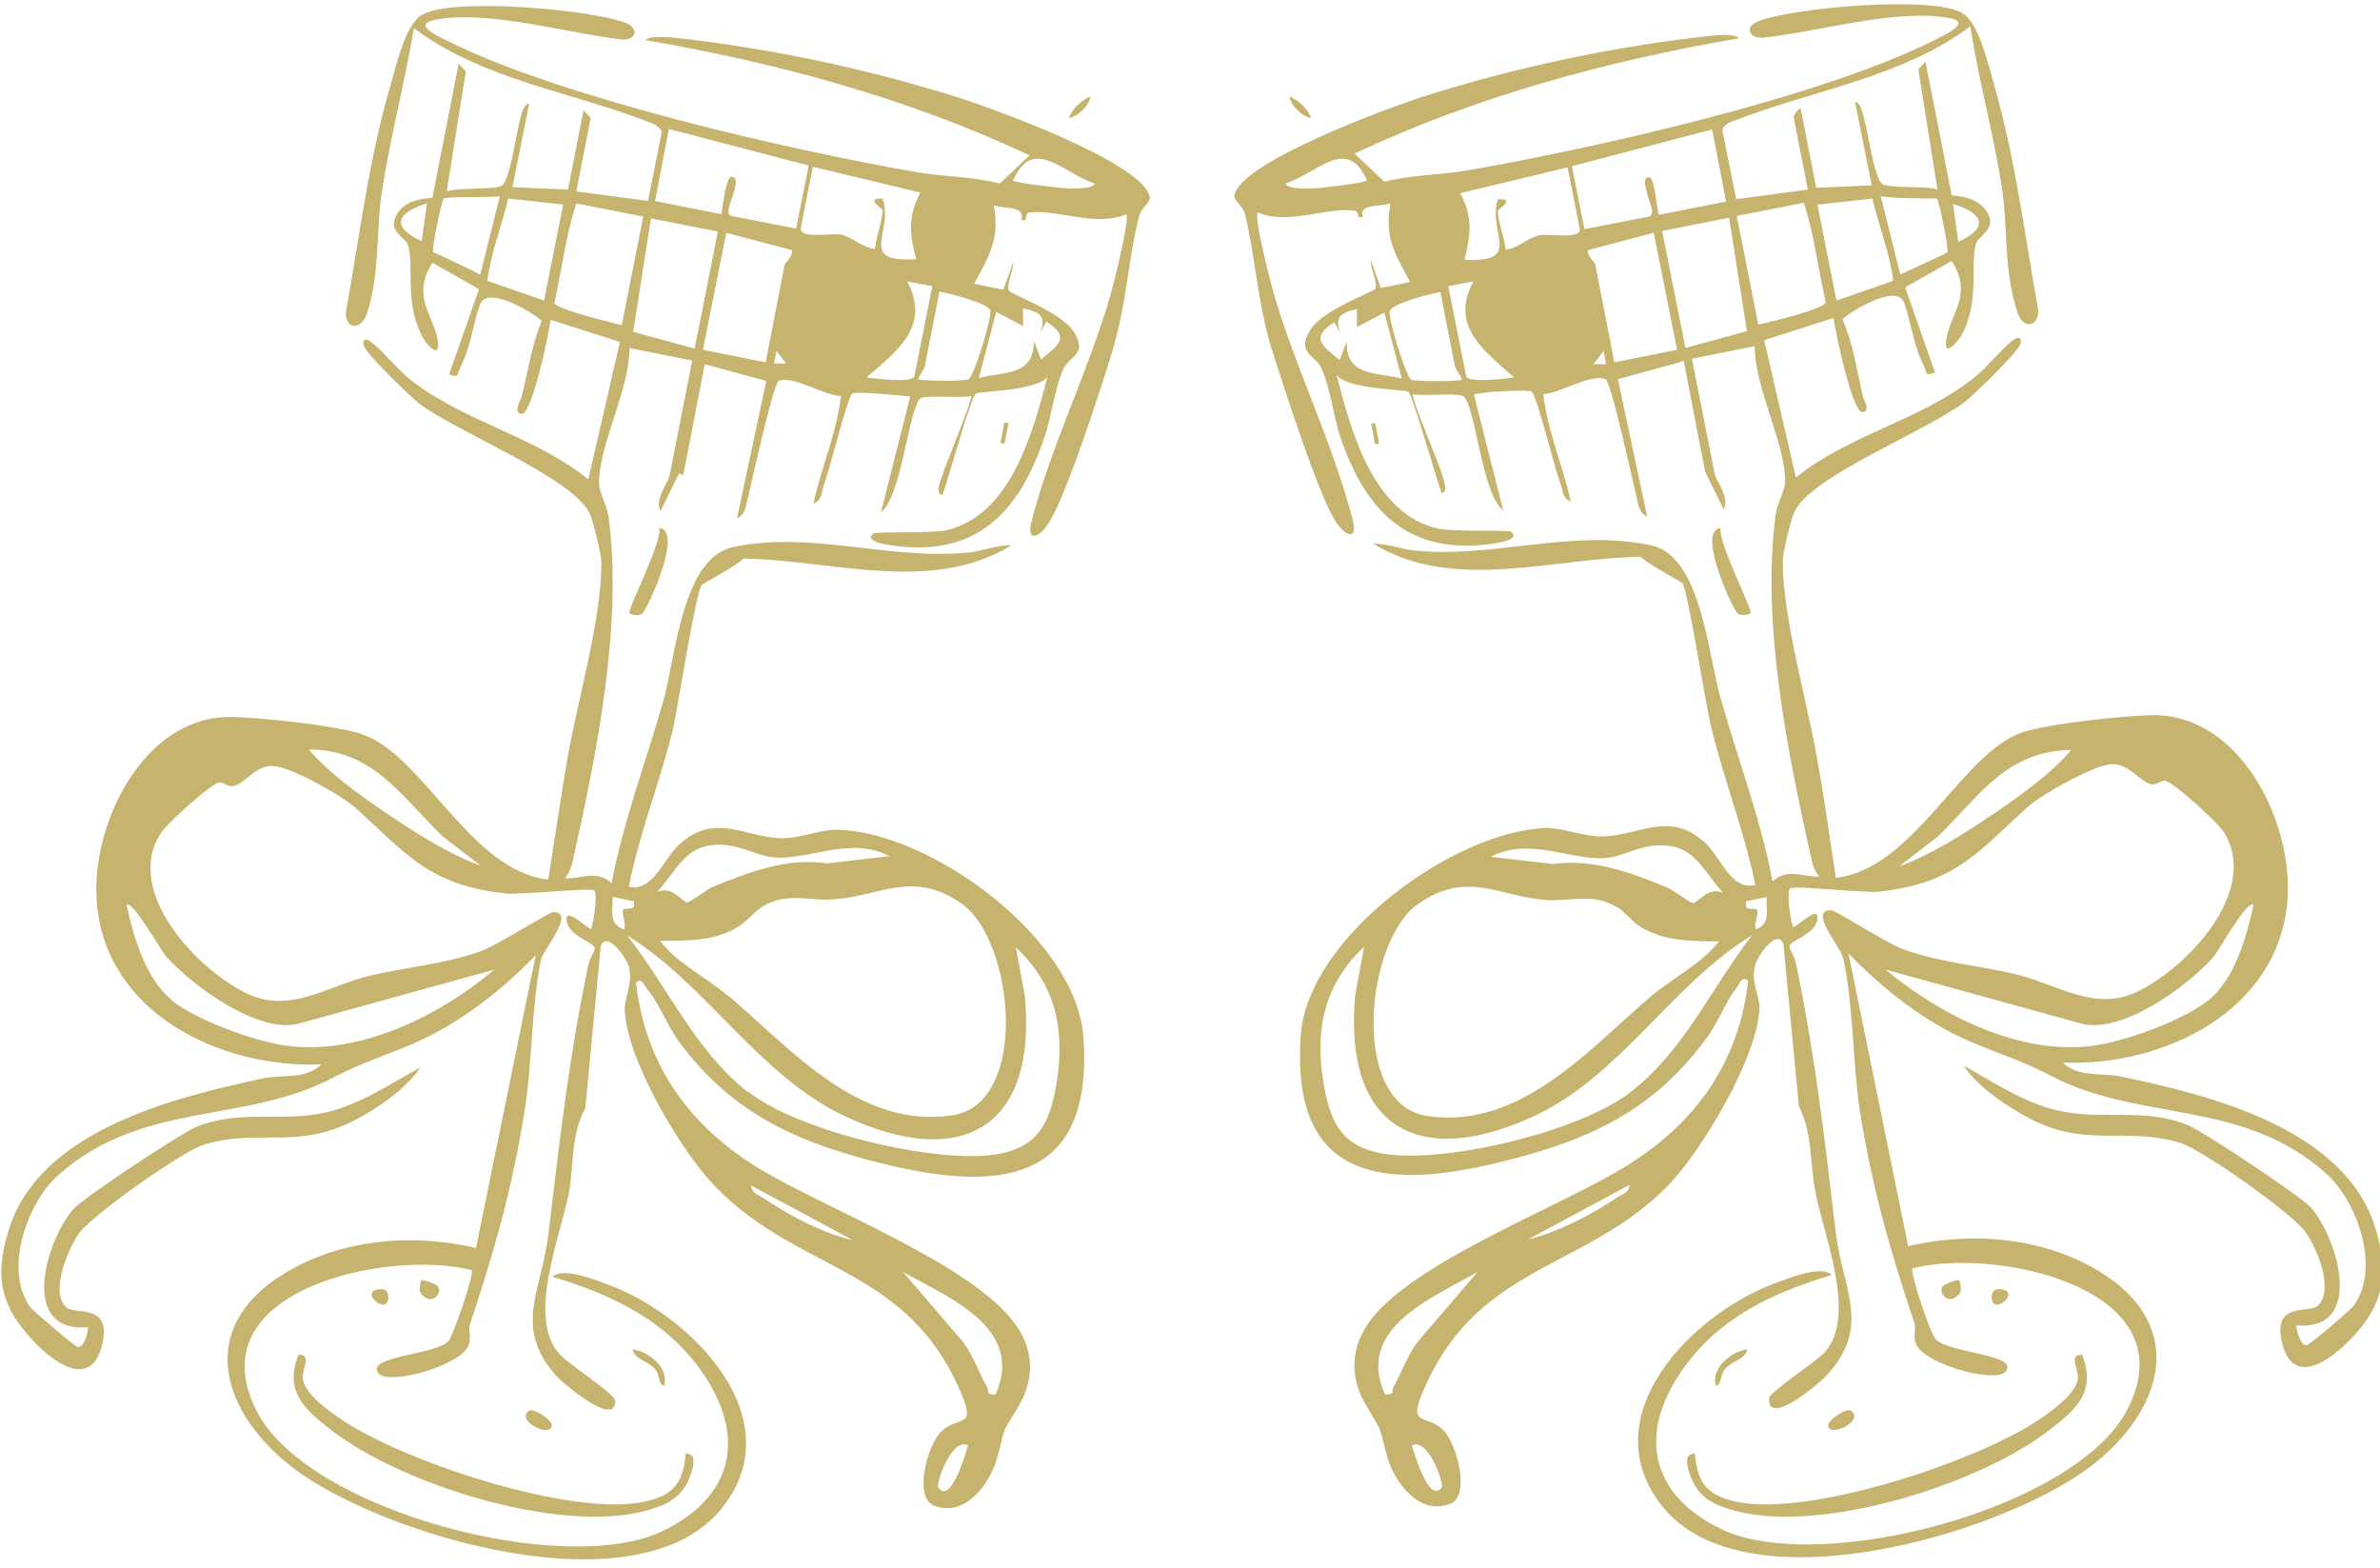 <?xml version="1.0" encoding="UTF-8"?> <svg xmlns="http://www.w3.org/2000/svg" width="173" height="114" viewBox="0 0 173 114" fill="none"><g clip-path="url(#clip0_464_1182)"><path d="M122.077 26.339L117.605 27.56L119.732 37.548C119.168 37.286 119.125 36.806 118.994 36.283C118.691 35.062 117.128 27.735 116.694 27.56C115.652 27.124 113.351 28.607 112.179 28.651C112.482 31.355 113.611 33.84 114.176 36.457C113.524 36.196 113.655 35.672 113.438 35.193C113.003 34.059 111.744 28.869 111.354 28.476C111.137 28.258 107.23 28.52 107.143 28.694L109.27 37.111C107.707 35.89 107.273 29.654 106.405 28.825C106.101 28.52 103.409 28.825 102.715 28.651C102.541 28.912 104.538 33.535 104.798 34.407C104.885 34.756 105.319 35.76 104.798 35.847C104.408 34.844 102.715 28.782 102.367 28.476C102.15 28.302 97.896 28.302 97.158 27.255C98.2 31.311 99.806 37.373 104.538 38.42C105.623 38.681 109.574 38.507 109.791 38.638C110.703 39.248 108.619 39.51 108.228 39.554C102.237 40.295 99.242 37.068 97.418 31.747C96.941 30.308 96.68 28.084 96.029 26.732C95.552 25.729 94.206 25.685 95.248 23.984C96.116 22.501 99.849 21.236 99.98 20.975C100.153 20.582 99.589 19.405 99.632 18.881L100.37 20.931L102.498 20.495C101.369 18.402 100.631 17.268 101.065 14.782C100.327 15.043 98.721 14.782 99.068 15.785H98.764C98.764 15.785 98.721 15.305 98.417 15.305C96.42 15.043 93.598 16.395 91.427 15.436C91.123 15.785 92.382 20.626 92.599 21.367C94.162 26.732 96.897 32.27 98.287 37.635C98.721 39.248 97.939 39.074 97.201 38.071C95.986 36.501 93.251 27.909 92.469 25.467C91.384 21.978 91.254 18.576 90.472 15.48C90.342 15 89.647 14.564 89.734 14.171C90.255 11.729 101.021 7.804 103.453 7.019C110.008 4.925 117.388 3.355 124.247 2.614C124.638 2.57 126.158 2.396 126.375 2.788C116.737 4.446 107.273 7.019 98.46 11.162L100.631 13.212C102.628 12.688 104.712 12.732 106.665 12.383C115.999 10.77 132.322 7.062 140.527 2.963C141.309 2.57 143.436 1.611 141.656 1.306C137.749 0.608 132.062 2.352 128.068 2.745C127.069 2.745 126.809 1.916 127.851 1.524C130.325 0.564 140.484 -0.352 142.654 0.957C143.87 1.698 144.521 4.707 144.955 6.19C146.518 11.598 147.169 17.093 148.168 22.588C148.168 23.81 146.996 23.984 146.605 22.588C145.65 19.579 145.954 16.57 145.52 13.648C144.912 9.723 143.827 5.841 143.219 1.916C138.226 5.667 131.584 6.583 125.854 8.851C125.593 8.938 125.159 9.243 125.202 9.461L126.201 14.477L131.41 13.779L130.369 8.458C130.369 8.458 130.672 7.891 130.89 7.891L132.018 13.648L136.056 13.473L134.84 7.411C135.318 7.368 135.491 8.72 135.621 9.112C135.839 9.984 136.229 12.819 136.794 13.343C137.184 13.735 140.093 13.473 140.831 13.779L139.442 5.056L139.963 4.489L141.873 14.215C141.873 14.215 143.827 14.171 144.521 15.567C145.085 16.701 143.827 17.137 143.653 17.66C143.175 19.143 143.913 21.629 142.698 24.159C142.35 24.856 141.222 26.121 141.482 24.638C141.786 22.719 143.436 21.455 141.873 18.969L138.487 20.888L140.657 27.081C139.876 27.386 140.093 27.081 139.833 26.557C139.051 25.031 138.921 23.417 138.4 21.978C137.879 20.626 134.71 22.501 133.928 23.199C134.71 24.987 134.97 26.906 135.404 28.782C135.448 29 136.012 29.872 135.404 29.959C134.623 30.09 133.321 23.679 133.277 23.112L128.241 24.726L130.542 34.713C134.363 31.616 139.398 30.613 143.306 27.604C144.347 26.819 145.259 25.598 146.214 24.813C146.605 24.464 146.996 24.42 146.865 24.987C146.735 25.554 143.523 28.651 142.871 29.174C140.05 31.355 131.758 34.538 130.455 37.155C130.195 37.678 129.587 40.164 129.587 40.775C129.587 44.831 131.28 50.719 132.018 54.775C132.583 57.784 132.973 60.793 133.451 63.802C139.095 63.192 142.568 54.775 146.952 53.248C148.819 52.594 154.593 51.983 156.677 51.983C162.928 52.071 166.705 59.834 166.271 65.416C165.663 73.528 157.198 77.54 149.948 77.235C151.033 78.325 152.813 77.976 154.115 78.238C160.627 79.59 170.525 82.032 172.696 89.359C173.564 92.325 173.391 94.462 171.35 96.817C169.918 98.474 166.748 101.178 165.88 97.602C165.142 94.549 167.877 95.509 168.485 94.898C169.701 93.764 168.398 90.668 167.573 89.534C166.662 88.225 160.063 83.559 158.5 83.079C154.506 81.858 151.771 83.472 147.603 81.335C145.997 80.506 143.696 78.98 142.741 77.453C144.912 78.674 147.126 80.157 149.6 80.724C152.77 81.465 155.939 80.462 159.108 81.814C160.237 82.294 167.313 87.004 168.007 87.789C170.048 90.231 171.828 96.773 166.922 96.337C166.922 96.73 167.226 97.82 167.66 97.776C167.877 97.776 170.873 95.203 171.09 94.898C173.043 92.238 171.394 87.397 169.136 85.347C163.058 79.852 155.635 81.596 149.166 78.238C146.822 77.017 145.563 76.712 143.219 75.709C139.919 74.313 136.837 71.871 134.363 69.297L138.704 90.58C143.306 89.49 148.515 89.926 152.596 92.412C159.195 96.424 157.154 102.705 151.858 106.673C145.389 111.514 126.765 117.053 120.774 109.421C115.695 102.923 122.988 95.465 129.11 93.241C130.065 92.892 132.409 91.932 133.147 92.674C129.283 93.851 125.637 95.421 122.988 98.649C119.125 103.359 119.342 108.374 125.159 111.165C132.235 114.524 150.773 109.726 154.593 102.53C159.281 93.633 145.042 90.624 139.008 92.194C138.834 92.456 140.267 96.861 140.701 97.34C141.569 98.343 146.692 98.431 145.824 99.652C145.172 100.611 140.05 99.216 139.312 97.776C139.008 97.166 139.312 96.599 139.138 96.119C137.358 90.799 136.099 86.394 135.187 80.724C134.666 77.279 134.71 72.83 133.972 69.603C133.798 68.861 131.41 66.114 133.104 66.157C133.407 66.157 137.228 68.6 138.313 68.992C140.961 69.952 143.827 70.17 146.562 70.824C149.557 71.565 152.249 73.528 155.244 72.132C158.934 70.431 164.361 64.718 161.626 60.444C161.192 59.79 157.892 56.737 157.328 56.737C157.067 56.737 156.72 57.086 156.329 56.999C155.548 56.824 154.68 55.385 153.334 55.56C152.032 55.734 148.472 57.697 147.386 58.656C143.74 61.971 142.133 64.195 136.62 64.805C135.535 64.936 130.325 64.326 130.108 64.587C129.848 64.849 130.151 66.899 130.325 67.379C130.499 67.509 132.322 65.59 132.105 66.855C131.888 67.989 130.065 68.338 130.065 68.818C130.065 68.949 130.455 69.559 130.542 69.995C131.975 76.886 132.626 82.774 133.451 89.665C133.972 93.808 136.056 96.424 132.756 100.001C132.409 100.393 128.502 103.795 128.589 101.658C128.589 101.178 132.018 98.998 132.626 98.3C135.057 95.596 132.496 89.708 131.931 86.481C131.541 84.431 131.758 82.338 130.759 80.419L129.631 68.6C129.153 67.466 127.764 69.472 127.59 70.126C127.243 71.347 127.894 72.35 127.894 73.223C127.807 76.799 123.726 83.602 121.252 86.175C115.087 92.456 107.143 91.845 103.279 101.527C102.454 103.621 103.713 102.836 104.842 103.882C105.927 104.885 106.882 108.723 105.45 109.29C103.236 110.206 101.412 107.851 100.848 105.932C100.153 103.533 100.674 104.449 99.372 102.269C98.156 100.306 98.113 98.169 99.415 96.25C102.498 91.714 113.698 87.658 118.517 84.562C123.379 81.465 126.418 77.104 127.069 71.304C126.678 70.868 126.418 71.522 126.244 71.783C125.376 72.874 124.899 74.356 123.987 75.534C119.949 81.029 114.957 83.079 108.488 84.606C100.066 86.568 93.815 85.434 94.553 75.229C95.074 68.12 105.667 60.401 112.396 60.182C113.698 60.182 115.304 60.88 116.694 60.793C119.342 60.619 121.339 59.005 123.813 61.142C125.072 62.189 125.767 64.762 127.59 64.326C126.809 60.444 125.289 56.65 124.378 52.812C123.987 51.285 122.684 42.868 122.294 42.389C122.164 42.258 119.689 40.949 119.255 40.47C112.873 40.557 105.58 43.086 99.806 39.51C100.891 39.51 101.933 39.946 102.975 40.033C108.662 40.557 114.349 38.42 120.036 39.641C123.683 40.426 124.161 47.666 125.072 50.762C126.331 55.211 127.981 59.528 128.849 64.064C129.934 63.061 131.02 63.759 132.235 63.715C131.931 63.323 131.758 62.93 131.671 62.45C129.934 54.687 128.024 45.311 129.066 37.417C129.196 36.544 129.761 35.672 129.761 34.974C129.761 32.183 127.547 28.215 127.547 25.162L122.988 26.078L124.638 34.451C124.725 34.931 125.767 36.152 125.289 37.024L123.943 34.277L122.381 26.208L122.077 26.339ZM99.372 13.125C97.896 9.81 95.769 12.601 93.424 13.343C93.641 13.779 94.987 13.691 95.421 13.691C95.986 13.691 99.198 13.299 99.328 13.125H99.372ZM124.421 9.418L114.262 12.078L115.174 16.657L119.863 15.741C120.427 15.654 119.776 14.433 119.732 14.084C119.689 13.779 119.298 12.819 119.906 12.906C120.297 12.906 120.47 15.654 120.601 15.611L125.463 14.651L124.464 9.461L124.421 9.418ZM113.959 12.165L106.144 14.04C107.056 15.741 106.926 17.05 106.448 18.881C110.789 19.099 108.098 16.919 108.879 14.477C110.268 14.433 108.879 15.218 108.879 15.305C108.879 16.177 109.357 17.224 109.444 18.14C110.355 18.053 111.05 17.268 111.918 17.093C112.482 16.962 115 17.442 114.827 16.614L113.959 12.209V12.165ZM120.21 16.919L115.435 18.184C115.348 18.62 115.912 19.056 115.955 19.187L117.345 26.339L121.903 25.423L120.21 16.919ZM125.68 15.829L120.818 16.788L122.511 25.293L126.982 24.071L125.68 15.785V15.829ZM131.107 14.738L126.244 15.698L127.807 23.592C128.632 23.417 132.496 22.501 132.713 21.978C132.148 19.536 131.888 17.093 131.107 14.695V14.738ZM132.105 14.869L133.494 21.847L137.618 20.408C137.358 18.358 136.577 16.439 136.099 14.433L132.148 14.869H132.105ZM140.788 14.433C140.788 14.433 137.315 14.433 136.707 14.258L138.139 19.972C138.617 19.666 141.439 18.489 141.569 18.314C141.656 18.14 140.961 14.564 140.788 14.433ZM105.276 20.8L106.578 27.342C106.665 27.866 109.53 27.517 110.051 27.43C107.837 25.467 105.363 23.679 107.099 20.451L105.276 20.8ZM98.677 22.458C97.462 22.719 96.941 23.025 97.462 24.289L96.984 23.417C95.248 24.551 96.029 25.074 97.375 26.165L97.896 24.813C97.809 27.386 100.023 27.037 101.89 27.517L100.631 22.719L98.634 23.766V22.501L98.677 22.458ZM104.712 21.236C103.974 21.324 101.239 22.065 101.021 22.588C100.848 23.025 102.194 27.386 102.584 27.604C102.845 27.735 106.101 27.735 106.274 27.604C106.188 27.299 105.797 26.863 105.753 26.601L104.712 21.28V21.236ZM142.35 17.573C144.651 16.526 144.13 15.48 141.96 14.825L142.35 17.573ZM116.737 26.426L116.563 25.511L115.825 26.47H116.78L116.737 26.426ZM125.246 64.893C123.509 62.93 123.032 61.142 120.036 61.491C118.908 61.622 117.779 62.276 116.78 62.363C114.176 62.581 111.224 60.793 108.358 62.276L112.873 62.799C115.738 62.407 118.56 63.41 121.165 64.5C121.686 64.718 122.815 65.634 123.075 65.634C123.423 65.634 124.161 64.413 125.246 64.893ZM150.556 54.513C145.867 54.556 143.87 57.871 140.874 60.793L138.053 62.974C140.44 62.101 142.871 60.531 144.999 59.092C146.865 57.827 149.123 56.214 150.556 54.513ZM124.985 68.425C123.032 68.425 120.991 68.425 119.255 67.379C118.56 66.942 118.083 66.201 117.388 65.852C115.608 64.893 114.132 65.547 112.396 65.416C109.009 65.198 106.622 63.192 103.062 65.721C99.242 68.382 98.069 80.288 103.757 81.117C110.529 82.12 115.521 76.232 120.036 72.394C121.643 71.042 123.726 70.039 124.942 68.425H124.985ZM127.416 67.945C121.512 71.522 117.866 78.151 111.527 81.117C103.192 84.998 97.635 82.032 98.504 72.35L99.155 68.818C96.333 71.478 95.595 74.618 96.159 78.412C96.68 81.858 97.679 83.646 101.369 83.951C105.927 84.344 115.044 82.163 118.647 79.285C122.511 76.232 124.421 71.74 127.416 67.902V67.945ZM128.458 65.198L126.939 65.503C126.722 66.376 127.634 65.896 127.72 66.157C127.851 66.594 127.46 67.073 127.634 67.553C128.719 67.117 128.372 66.245 128.415 65.198H128.458ZM163.796 65.765C163.319 65.416 161.322 69.036 160.931 69.516C159.064 71.653 154.115 75.316 151.12 74.356L137.054 70.475C141.048 73.79 146.779 76.712 152.118 76.014C154.463 75.709 158.674 74.182 160.54 72.699C162.407 71.216 163.319 68.076 163.796 65.808V65.765ZM118.43 86.132L111.05 90.101C113.22 89.577 115.738 88.269 117.605 87.004C117.952 86.786 118.473 86.655 118.43 86.132ZM107.403 92.456C104.06 94.375 98.504 96.555 100.674 101.353C101.412 101.396 101.152 101.091 101.282 100.829C101.977 99.608 102.367 98.256 103.322 97.21L107.403 92.456ZM104.798 108.113C104.972 107.851 103.843 104.493 102.628 105.06C102.801 105.627 103.887 109.377 104.798 108.113Z" fill="#C6B46E"></path><path d="M151.38 98.561C152.379 101.178 150.859 102.486 148.993 103.926C143.913 107.894 132.409 111.514 126.114 109.813C124.682 109.421 123.553 108.941 122.945 107.458C122.728 106.935 122.25 105.583 123.205 105.67C123.379 107.851 124.161 108.723 126.244 109.159C131.541 110.293 144.044 106.15 148.472 103.01C149.297 102.443 150.903 101.265 151.033 100.218C151.12 99.477 150.295 98.43 151.38 98.474V98.561Z" fill="#C6B46E"></path><path d="M125.072 38.377C124.855 39.424 127.416 44.308 127.243 44.57C127.156 44.657 126.548 44.832 126.288 44.57C125.81 44.003 123.336 38.551 125.072 38.377Z" fill="#C6B46E"></path><path d="M127.026 98.039C126.895 98.824 125.897 98.911 125.419 99.478C124.985 99.958 125.202 100.569 124.725 100.743C124.334 99.435 125.854 98.213 127.026 98.083V98.039Z" fill="#C6B46E"></path><path d="M134.536 102.531C135.578 103.273 133.017 104.494 132.886 103.665C132.8 103.229 134.232 102.313 134.536 102.531Z" fill="#C6B46E"></path><path d="M142.437 93.066C142.437 93.066 142.654 93.764 142.437 94.025C141.569 95.072 140.788 93.808 141.265 93.459C141.526 93.24 142.35 92.979 142.437 93.066Z" fill="#C6B46E"></path><path d="M144.955 94.767C144.695 94.593 144.565 93.546 145.52 93.721C146.648 93.895 145.433 95.116 144.955 94.767Z" fill="#C6B46E"></path><path d="M95.291 8.59C94.596 8.415 93.858 7.717 93.728 7.02C94.336 7.238 95.117 7.935 95.291 8.59Z" fill="#C6B46E"></path><path d="M99.959 30.747L99.661 30.807L99.956 32.304L100.254 32.245L99.959 30.747Z" fill="#C6B46E"></path><path d="M49.36 34.407L48.014 37.155C47.537 36.327 48.579 35.062 48.666 34.582L50.315 26.208L45.757 25.293C45.757 28.345 43.543 32.314 43.543 35.105C43.543 35.803 44.107 36.675 44.238 37.548C45.279 45.441 43.369 54.818 41.633 62.581C41.503 63.105 41.372 63.453 41.069 63.846C42.284 63.89 43.369 63.192 44.455 64.195C45.323 59.659 46.973 55.298 48.232 50.893C49.1 47.797 49.577 40.557 53.267 39.772C58.955 38.551 64.642 40.731 70.329 40.164C71.414 40.077 72.456 39.597 73.498 39.641C67.724 43.217 60.387 40.688 54.049 40.6C53.615 41.08 51.14 42.389 51.01 42.519C50.576 42.999 49.273 51.416 48.926 52.943C48.014 56.781 46.452 60.575 45.714 64.457C47.537 64.849 48.232 62.319 49.491 61.273C51.965 59.136 53.962 60.749 56.61 60.924C58.043 61.011 59.606 60.27 60.908 60.313C67.68 60.488 78.23 68.207 78.751 75.36C79.489 85.565 73.237 86.699 64.815 84.736C58.347 83.21 53.354 81.16 49.317 75.665C48.449 74.444 47.928 72.961 47.059 71.914C46.842 71.653 46.625 70.998 46.235 71.434C46.886 77.235 49.925 81.596 54.787 84.693C59.606 87.746 70.806 91.845 73.888 96.381C75.234 98.3 75.147 100.437 73.932 102.399C72.586 104.58 73.15 103.664 72.456 106.063C71.892 107.982 70.068 110.337 67.854 109.421C66.422 108.81 67.377 105.016 68.462 104.013C69.591 102.966 70.85 103.751 70.025 101.658C66.161 91.976 58.217 92.63 52.052 86.306C49.534 83.777 45.497 76.93 45.41 73.353C45.41 72.481 46.017 71.478 45.714 70.257C45.54 69.646 44.151 67.64 43.673 68.731L42.544 80.549C41.503 82.469 41.72 84.562 41.372 86.612C40.765 89.839 38.247 95.77 40.678 98.431C41.285 99.129 44.672 101.309 44.715 101.789C44.802 103.882 40.895 100.48 40.547 100.132C37.248 96.555 39.332 93.939 39.853 89.795C40.678 82.905 41.329 77.017 42.762 70.126C42.848 69.734 43.239 69.079 43.239 68.949C43.239 68.469 41.416 68.12 41.199 66.986C40.982 65.721 42.805 67.64 42.979 67.509C43.152 67.03 43.456 64.98 43.196 64.718C42.979 64.5 37.769 65.067 36.684 64.936C31.214 64.326 29.564 62.102 25.917 58.787C24.875 57.827 21.272 55.821 19.97 55.69C18.624 55.516 17.799 56.999 16.974 57.13C16.584 57.217 16.236 56.868 15.976 56.868C15.412 56.868 12.069 59.921 11.678 60.575C8.943 64.805 14.37 70.562 18.06 72.263C21.099 73.659 23.79 71.696 26.742 70.955C29.434 70.301 32.343 70.082 34.991 69.123C36.076 68.731 39.896 66.332 40.2 66.288C41.893 66.288 39.506 68.992 39.332 69.734C38.637 72.961 38.681 77.453 38.116 80.855C37.205 86.481 35.946 90.886 34.166 96.25C33.992 96.73 34.34 97.297 33.992 97.907C33.254 99.347 28.131 100.742 27.48 99.783C26.612 98.561 31.735 98.474 32.603 97.471C32.994 96.992 34.47 92.587 34.296 92.325C28.262 90.755 14.022 93.764 18.711 102.661C22.488 109.857 41.069 114.698 48.145 111.296C53.962 108.505 54.179 103.49 50.315 98.78C47.667 95.596 44.064 93.982 40.157 92.805C40.895 92.063 43.239 93.023 44.194 93.372C50.272 95.596 57.609 103.097 52.529 109.552C46.538 117.228 27.958 111.645 21.446 106.804C16.149 102.836 14.066 96.555 20.708 92.543C24.789 90.057 29.998 89.621 34.6 90.711L38.941 69.428C36.467 72.001 33.384 74.4 30.085 75.839C27.741 76.843 26.482 77.148 24.137 78.369C17.712 81.727 10.245 79.983 4.168 85.478C1.91 87.528 0.26 92.412 2.214 95.029C2.474 95.334 5.427 97.864 5.644 97.907C6.078 97.995 6.425 96.904 6.382 96.468C1.433 96.904 3.256 90.362 5.296 87.92C5.948 87.135 13.067 82.425 14.196 81.945C17.365 80.593 20.534 81.596 23.703 80.855C26.178 80.288 28.392 78.761 30.563 77.584C29.564 79.11 27.307 80.68 25.7 81.465C21.533 83.602 18.754 81.989 14.804 83.21C13.241 83.69 6.642 88.356 5.73 89.665C4.949 90.799 3.603 93.895 4.819 95.029C5.427 95.596 8.162 94.68 7.424 97.733C6.555 101.353 3.386 98.649 1.954 96.948C-0.087 94.593 -0.304 92.456 0.608 89.49C2.778 82.163 12.677 79.764 19.188 78.369C20.534 78.107 22.314 78.456 23.356 77.366C16.063 77.671 7.641 73.659 7.033 65.547C6.599 59.964 10.376 52.158 16.627 52.114C18.668 52.114 24.485 52.725 26.352 53.379C30.78 54.905 34.209 63.323 39.853 63.933C40.331 60.924 40.765 57.915 41.285 54.905C42.024 50.806 43.717 44.962 43.717 40.906C43.717 40.295 43.109 37.809 42.848 37.286C41.546 34.669 33.254 31.442 30.432 29.305C29.781 28.782 26.569 25.685 26.438 25.118C26.308 24.551 26.699 24.595 27.09 24.944C28.045 25.729 28.956 26.95 29.998 27.735C33.905 30.7 38.941 31.747 42.762 34.844L45.062 24.856L40.027 23.243C39.983 23.81 38.681 30.221 37.899 30.09C37.292 29.959 37.812 29.13 37.899 28.912C38.377 27.037 38.637 25.118 39.375 23.33C38.637 22.632 35.425 20.757 34.904 22.109C34.383 23.504 34.253 25.118 33.471 26.688C33.211 27.168 33.428 27.517 32.646 27.211L34.817 21.018L31.431 19.099C29.868 21.585 31.518 22.85 31.822 24.769C32.039 26.252 30.91 24.987 30.606 24.289C29.39 21.803 30.128 19.274 29.651 17.791C29.477 17.268 28.218 16.875 28.783 15.698C29.477 14.258 31.431 14.477 31.431 14.346L33.341 4.62L33.862 5.187L32.473 13.91C33.211 13.604 36.119 13.822 36.51 13.473C37.075 12.95 37.465 10.072 37.682 9.243C37.769 8.851 37.986 7.499 38.464 7.542L37.248 13.604L41.285 13.779L42.414 8.022C42.414 8.022 42.935 8.545 42.935 8.589L41.893 13.91L47.103 14.607L48.101 9.592C48.101 9.374 47.667 9.069 47.45 8.981C41.763 6.714 35.121 5.841 30.085 2.047C29.434 5.972 28.392 9.854 27.784 13.779C27.307 16.701 27.654 19.71 26.699 22.719C26.265 24.071 25.093 23.941 25.136 22.719C26.134 17.224 26.786 11.685 28.349 6.321C28.783 4.838 29.434 1.829 30.649 1.088C32.82 -0.221 43.022 0.695 45.453 1.655C46.495 2.047 46.235 2.919 45.236 2.876C41.285 2.44 35.555 0.695 31.648 1.436C29.825 1.785 31.995 2.701 32.777 3.094C41.025 7.15 57.348 10.9 66.639 12.514C68.636 12.863 70.719 12.819 72.673 13.343L74.844 11.293C66.031 7.15 56.567 4.577 46.929 2.919C47.146 2.57 48.622 2.701 49.056 2.745C55.916 3.486 63.296 5.056 69.851 7.15C72.282 7.935 83.049 11.816 83.57 14.302C83.656 14.695 82.962 15.131 82.832 15.611C82.007 18.663 81.92 22.065 80.835 25.598C80.097 28.04 77.318 36.632 76.103 38.202C75.365 39.205 74.583 39.336 75.017 37.766C76.406 32.401 79.141 26.906 80.704 21.498C80.921 20.757 82.137 15.916 81.876 15.567C79.706 16.526 76.884 15.218 74.887 15.436C74.583 15.436 74.583 15.785 74.54 16.003H74.236C74.583 14.913 72.977 15.218 72.239 14.913C72.673 17.399 71.935 18.533 70.806 20.626L72.933 21.062L73.671 19.012C73.671 19.579 73.15 20.713 73.324 21.106C73.411 21.367 77.144 22.676 78.056 24.115C79.098 25.816 77.709 25.86 77.275 26.863C76.667 28.215 76.406 30.439 75.885 31.878C74.062 37.199 71.067 40.426 65.076 39.685C64.728 39.641 62.645 39.379 63.513 38.769C63.73 38.638 67.637 38.769 68.766 38.551C73.498 37.46 75.061 31.442 76.146 27.386C75.365 28.433 71.11 28.433 70.936 28.607C70.546 28.912 68.896 34.974 68.505 35.978C67.941 35.934 68.375 34.887 68.505 34.538C68.766 33.666 70.719 29.043 70.589 28.782C69.895 28.956 67.246 28.694 66.899 28.956C66.031 29.785 65.553 36.065 64.034 37.242L66.161 28.825C66.161 28.825 62.167 28.389 61.95 28.607C61.559 29 60.3 34.189 59.866 35.323C59.693 35.803 59.779 36.37 59.128 36.588C59.693 33.971 60.821 31.485 61.125 28.782C59.953 28.782 57.609 27.255 56.61 27.691C56.176 27.909 54.613 35.236 54.309 36.414C54.179 36.937 54.136 37.417 53.571 37.678L55.699 27.691L51.227 26.47L49.664 34.538L49.36 34.407ZM77.579 13.692C78.013 13.692 79.359 13.779 79.576 13.343C77.275 12.601 75.104 9.81 73.628 13.125C73.758 13.299 76.971 13.648 77.535 13.692H77.579ZM47.58 14.607L52.443 15.567C52.443 15.567 52.746 12.906 53.137 12.863C53.745 12.819 53.398 13.735 53.311 14.04C53.267 14.389 52.616 15.611 53.181 15.698L57.869 16.614L58.781 12.034L48.622 9.374L47.624 14.564L47.58 14.607ZM58.217 16.57C58.043 17.399 60.561 16.919 61.125 17.05C61.95 17.224 62.688 18.009 63.6 18.096C63.687 17.181 64.121 16.134 64.164 15.262C64.164 15.174 62.775 14.389 64.164 14.433C64.989 16.919 62.254 19.099 66.595 18.838C66.118 17.05 65.987 15.698 66.899 13.997L59.085 12.121L58.217 16.526V16.57ZM51.097 25.423L55.655 26.339L57.044 19.187C57.044 19.187 57.652 18.62 57.565 18.184L52.79 16.919L51.097 25.423ZM46.017 24.115L50.489 25.336L52.182 16.832L47.32 15.872L46.017 24.159V24.115ZM40.287 22.022C40.504 22.501 44.368 23.417 45.193 23.635L46.756 15.741L41.893 14.782C41.112 17.137 40.851 19.579 40.287 22.065V22.022ZM36.944 14.433C36.467 16.439 35.685 18.358 35.425 20.408L39.549 21.847L40.938 14.869L36.988 14.433H36.944ZM31.474 18.314C31.474 18.314 34.426 19.666 34.904 19.972L36.337 14.258C35.729 14.389 32.429 14.258 32.256 14.433C32.082 14.564 31.387 18.14 31.474 18.314ZM65.944 20.451C67.68 23.722 65.206 25.511 62.992 27.43C63.513 27.517 66.378 27.866 66.465 27.342L67.767 20.8L65.944 20.451ZM74.409 23.722L72.412 22.676L71.153 27.473C73.02 26.993 75.191 27.342 75.147 24.769L75.668 26.121C77.014 25.031 77.796 24.508 76.059 23.373L75.582 24.246C76.103 22.981 75.582 22.676 74.366 22.414V23.679L74.409 23.722ZM67.246 26.557C67.203 26.819 66.856 27.255 66.725 27.56C66.899 27.691 70.155 27.735 70.415 27.56C70.806 27.342 72.152 22.981 71.978 22.545C71.761 22.022 69.026 21.324 68.288 21.193L67.246 26.514V26.557ZM31.04 14.782C28.869 15.436 28.349 16.483 30.649 17.529L31.04 14.782ZM57.175 26.47L56.437 25.511L56.263 26.426H57.218L57.175 26.47ZM49.925 65.591C50.185 65.591 51.314 64.675 51.835 64.457C54.44 63.366 57.305 62.319 60.127 62.756L64.642 62.232C61.776 60.749 58.824 62.538 56.219 62.319C55.264 62.232 54.136 61.622 52.964 61.447C49.968 61.098 49.491 62.886 47.754 64.849C48.839 64.326 49.577 65.547 49.925 65.591ZM28.001 59.049C30.128 60.488 32.56 62.058 34.947 62.93L32.125 60.749C29.13 57.827 27.133 54.513 22.444 54.469C23.877 56.17 26.134 57.784 28.001 59.049ZM52.92 72.35C57.435 76.188 62.428 82.076 69.2 81.073C74.887 80.244 73.715 68.338 69.895 65.678C66.335 63.192 63.947 65.154 60.561 65.372C58.824 65.503 57.348 64.849 55.568 65.808C54.874 66.201 54.396 66.899 53.702 67.335C51.965 68.425 49.925 68.382 47.971 68.382C49.187 69.995 51.27 70.998 52.877 72.35H52.92ZM54.353 79.328C57.956 82.163 67.073 84.344 71.631 83.995C75.321 83.69 76.32 81.901 76.841 78.456C77.405 74.662 76.667 71.522 73.845 68.861L74.496 72.394C75.408 82.076 69.808 85.042 61.472 81.16C55.134 78.195 51.444 71.609 45.583 67.989C48.579 71.783 50.489 76.319 54.353 79.372V79.328ZM45.366 67.553C45.54 67.073 45.193 66.594 45.279 66.157C45.366 65.896 46.278 66.332 46.061 65.503L44.541 65.198C44.541 66.245 44.238 67.117 45.323 67.553H45.366ZM12.459 72.699C14.326 74.182 18.537 75.709 20.881 76.014C26.221 76.712 31.995 73.79 35.946 70.475L21.88 74.357C18.928 75.316 13.979 71.653 12.069 69.516C11.678 69.079 9.681 65.46 9.203 65.765C9.681 68.033 10.593 71.173 12.459 72.656V72.699ZM55.438 87.048C57.305 88.313 59.823 89.665 61.993 90.144L54.613 86.176C54.613 86.699 55.091 86.83 55.438 87.048ZM69.721 97.21C70.676 98.256 71.067 99.652 71.761 100.829C71.892 101.091 71.631 101.396 72.369 101.353C74.496 96.512 68.983 94.331 65.64 92.456L69.721 97.21ZM70.372 105.06C69.156 104.449 68.028 107.851 68.201 108.113C69.113 109.421 70.198 105.627 70.372 105.06Z" fill="#C6B46E"></path><path d="M21.663 98.561C20.665 101.178 22.184 102.486 24.051 103.926C29.13 107.894 40.634 111.514 46.929 109.813C48.362 109.421 49.491 108.941 50.098 107.458C50.315 106.935 50.793 105.583 49.838 105.67C49.664 107.851 48.883 108.723 46.799 109.159C41.503 110.293 29 106.15 24.572 103.01C23.747 102.443 22.14 101.265 22.01 100.218C21.923 99.477 22.748 98.43 21.663 98.474V98.561Z" fill="#C6B46E"></path><path d="M47.928 38.377C48.145 39.424 45.584 44.308 45.757 44.57C45.844 44.657 46.452 44.832 46.712 44.57C47.19 44.003 49.664 38.551 47.928 38.377Z" fill="#C6B46E"></path><path d="M45.974 98.039C46.104 98.824 47.103 98.911 47.58 99.478C48.014 99.958 47.797 100.569 48.275 100.743C48.666 99.435 47.146 98.213 45.974 98.083V98.039Z" fill="#C6B46E"></path><path d="M38.464 102.531C37.422 103.273 39.983 104.494 40.113 103.665C40.2 103.229 38.768 102.313 38.464 102.531Z" fill="#C6B46E"></path><path d="M30.606 93.066C30.606 93.066 30.389 93.764 30.606 94.025C31.474 95.072 32.256 93.808 31.778 93.459C31.518 93.24 30.693 92.979 30.606 93.066Z" fill="#C6B46E"></path><path d="M28.045 94.767C28.305 94.593 28.435 93.546 27.48 93.721C26.352 93.895 27.567 95.116 28.045 94.767Z" fill="#C6B46E"></path><path d="M77.709 8.59C78.403 8.415 79.141 7.717 79.272 7.02C78.664 7.238 77.882 7.935 77.709 8.59Z" fill="#C6B46E"></path><path d="M73.013 30.706L72.719 32.203L73.017 32.262L73.311 30.765L73.013 30.706Z" fill="#C6B46E"></path></g><defs><clipPath id="clip0_464_1182"><rect width="173" height="113" fill="white" transform="translate(0 0.303)"></rect></clipPath></defs></svg> 